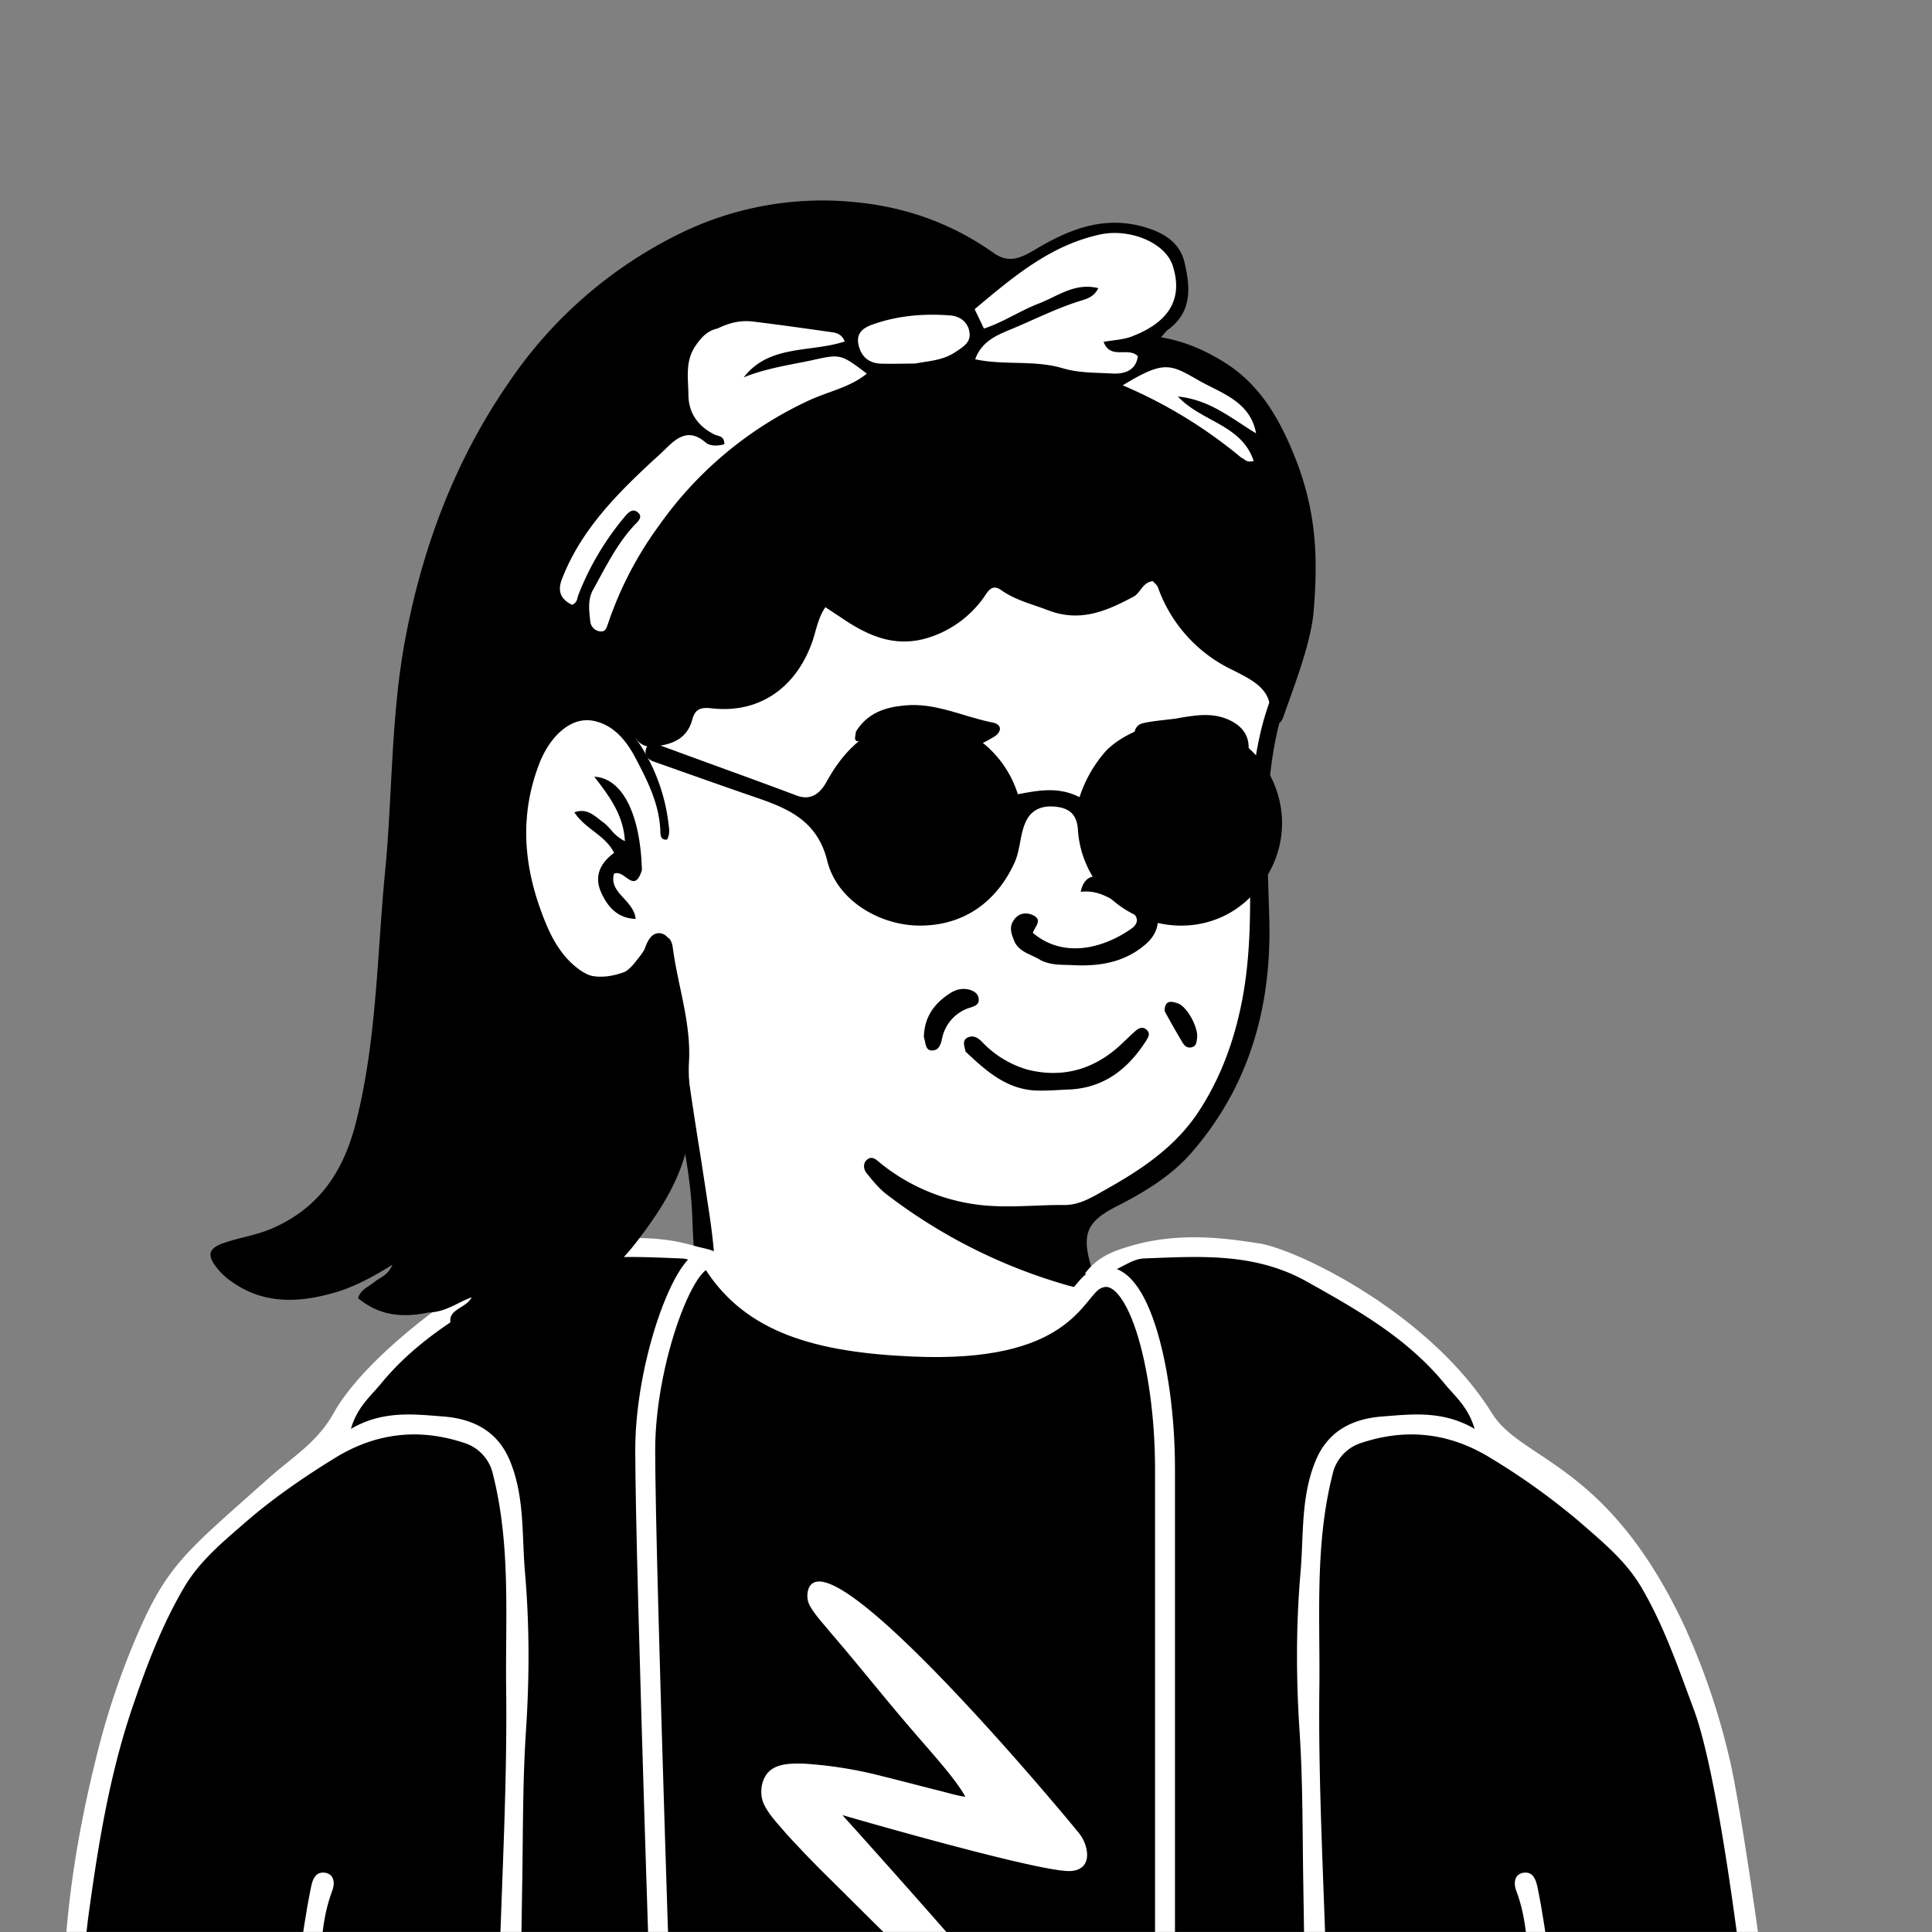 <svg xmlns="http://www.w3.org/2000/svg" viewBox="0 0 1744 1744" fill="none" shape-rendering="auto"><rect x="0" y="0" width="1744" height="1744" fill="#808080" stroke="none"/><mask id="viewboxMask"><rect width="1744" height="1744" rx="0" ry="0" x="0" y="0" fill="#fff" /></mask><g mask="url(#viewboxMask)"><g transform="translate(-174.4 -174.4) scale(1.2)"><g transform="translate(531 487)"><path d="M554 727.7c-99.2 297-363.8 388.6-503.7 19.8-19.3-50.7 31-69.5 66.2-91.9 24.1-15.3 36.8-28.5 35.3-42.2-7-64.4-36.9-243.8-36.9-243.8l-3-5.8s.7-1.6-2.2 1.2c-3 3-9.9 34.2-37 34.2-24.5 0-49.2-10.9-61-86.3C7.2 285.6 9.6 214 40 201c12.5-5.3 24-7.2 35.2-.8 11.3 6.4-13-22 112-126C268.4 6.4 396.7-3.5 448.5 8 500.3 19.5 552 44.8 574.9 98.5c27.8 65-25.9 114.3-14 262.5-2.2 53.6.8 171.2-146.6 210.6-28 7.5-19.3 48.4 22.7 58.4 67 21 117 72.3 117 97.9" fill="#fff"/><path fill-rule="evenodd" clip-rule="evenodd" d="m554 266.2.1-1.4c4.1-36.4 8.2-71.7 27.1-103.4 6.5 4.4 5.7 10 3.7 15.2-19.9 51.2-18 104.4-16.2 157.6l.4 14c2.1 66.4-14.5 126.8-58.7 177.5-15.4 17.6-35.8 29.8-56.5 40.3-21.4 11-25.9 20.1-19.2 43.6l.8 2.6c1.4 3.9 2.8 7.9-1 11.8-4.5 4.6-9.5 3.3-14.8 1.8l-.6-.1a406.4 406.4 0 0 1-137-68.3c-6-4.4-10.8-10.3-15.5-16.1l-.3-.4c-2.5-3-3-7.8.5-10.4 3.3-2.5 5.8-.5 8.7 1.8l1 .9a145.5 145.5 0 0 0 76.3 31.7c13.4 1.4 26.6.9 40 .4 7.4-.3 14.8-.6 22.3-.5 10.2 0 18.7-4.7 26.7-9.2l2.8-1.6c27.8-15.5 54.3-32.8 72.2-60.7 16.1-25 25.9-52.2 31.6-80.9 7.2-36.1 6.6-72.7 6-109.8-.3-12-.5-24.2-.5-36.4ZM50.6 190.8c21.9-1.7 34 11.2 44.3 26.3a140.4 140.4 0 0 1 22.4 61.5c.5 3.7 1 7.6-1.2 11.3-4.5.6-4.9-3-5-5.6-.5-20.7-9.7-38.7-18.9-56.1-6.6-12.5-16.2-24.6-31.4-27.6-17.2-3.5-33 12-40.8 32.2-14.5 37.6-12 74.6 1.4 111 5.8 15.9 13.1 32.1 27.8 43.2 14.8 11.3 32.7 9.3 43.6-5.7l2-2.5c2-2.6 4-5.1 5-8 2.1-5.8 5.4-11.2 11.3-10.4 6.8 1 8 8.3 8.7 14a3661 3661 0 0 0 22 156.7l5.9 38.8c2.6 17.1 5.6 41.7 3.6 52.1a28 28 0 0 0-.3 2.2c-.4 2.8-.6 5-4.2 5.5-4.9.8-7-2-7.7-6.4-2.3-17-3-23.6-4-49.6-.9-25.2-5.6-50-10.4-74.9l-5-27c-5.2-30.8-10.3-62-10.8-97l-2 3c-7.6 11.3-13.7 20.5-24.5 24a40.5 40.5 0 0 1-46.1-12.5 127.8 127.8 0 0 1-28.8-55.8c-8.4-34-9.9-67.1.9-100.6 5.2-16.1 23.7-44.7 42.2-42Zm34.6 127.5c4.4 3.2 8.4 6 12-5.4-1.1-42.2-14.7-69.2-35.8-70.3 11.2 14.6 22 28.8 23 48.5a32.3 32.3 0 0 1-10.7-8.8c-2-2.2-4-4.4-6.5-6l-3-2.4c-4.8-3.6-9.7-7.4-17.8-4.5 3.8 5.8 9 10 14.3 14 6 4.7 12 9.3 15.6 16.5-10.6 7.7-15.2 17.7-9.7 29.9 4.8 10.5 11.9 19.2 25.9 19.8-.6-6.3-4.7-10.9-8.8-15.4-5-5.4-9.7-10.6-7.5-18.6 3.2-1.5 6.2.7 9 2.7Z" fill="#000"/></g><g transform="translate(178 1057)"><path d="M1301.3 694.3S1276 480.8 1263 423.6c-25.7-111.8-73.3-201.4-135.3-220.5-29.6-9.2-39.4-34-47-53.2-3-7.8-5.8-14.7-9.3-19.2C1040 90.7 975 50.5 941 37.3 914.5 27 838.5 20.6 813 30.7c-11.5 4.5-16.2 11-17.6 18.5-1.5.5-3 1.1-4.4 2-3.3 1.8-6 5-9.5 9C768 75.7 745 102.1 653.7 98c-72.5-3.2-120.5-13.8-149-58.3-2.3-3.6-5-4.8-8-4.2a223.7 223.7 0 0 0-163 19C316.2 64 219.4 158.4 218.4 163.7c-2 10.6-25.6 28-55.2 47.6C100.9 252.4 73.6 333 49.3 404.4l-6.6 19.2C31.8 455.2 6.1 692 6.1 692l176 2.3h1119.2Z" fill="#000"/><mask id="bodyVariant08-a" style="mask-type:luminance" maskUnits="userSpaceOnUse" x="453" y="259" width="392" height="433"><path d="m467 692-14-432.5h392V692H467Z" fill="#fff"/></mask><g mask="url(#bodyVariant08-a)"><g transform="translate(396 278)" style="mix-blend-mode:difference"><path d="M204.9 175.7s150.1 43.7 172 42.1c9.5-.6 13.6-7 11.8-16.2a28 28 0 0 0-5.5-12c-2.9-4-186-225.6-203.5-184.5a16 16 0 0 0 .5 12.5c4.3 8 10.8 14.4 16.3 21.3 21.4 24.8 41.6 50.6 63.1 75.3 12.7 14.9 30.5 34.2 37.9 47.7-5.4-.5-15.1-3.5-21.1-4.9-13.5-3.4-27-7-40.5-10.3a313.1 313.1 0 0 0-60.2-9.7c-9.2-.1-20.4-.4-27 7.1-5.2 6.5-6 15.8-2.8 23.3 4 8.3 10.7 15 16.6 22a855 855 0 0 0 29.6 30.9c18.8 18.5 37.3 37.2 56.2 55.5 22 21 43.5 42.3 65 63.7 15.9 15.5 32 30.7 47.9 46.2 4.8 4.7 9.6 9.4 14.8 13.7l5.3 4.2c1.2.8 2.4 1.7 3.9 1.8 2.5-.4 3.3-3.5 3.6-5.7.9-5.8-2.8-10.7-5.6-15.3C358.6 345.7 205 175.7 205 175.7Z" fill="#fff"/></g></g><path d="M1295 694c-6.2-21.3-11.5-73.3-14.9-102-2.4-20.7-19.6-166.5-38.5-217.4-11.6-31.1-22.4-63-39.5-92.1-11.7-20-29.3-34.3-46-48.9a513 513 0 0 0-67-48.2c-30.9-19.2-63.4-23-97.6-11.7a32 32 0 0 0-21.9 24.3c-13.4 53.3-9.1 107.6-9.8 161.6-.8 69.8 3.1 139.5 5.2 209.2 1.8 57.2 0 66.7-.6 125.2h-14.5c-.9-32.2-.4-15.3-.6-47.5-.2-47.6-.8-95.1-1.6-142.7-.6-37.8-.3-75.7-2.8-113.5-2.6-39.6-2.7-79.1.7-118.6 2.5-28.2.1-57 11.3-84.3 9.4-23 28.3-31.8 49.9-33.5 22.4-1.7 45.7-4.8 69.8 9.3-4.8-16.6-15-24.7-22.6-34-28-34.2-65.5-55.5-103.6-76.8-39.3-22-80.7-19-122.6-17.4-6.5.3-12 3.8-17.8 6.7-7.5 4-15.3 7.3-26.6 4.8 9.5-13 22.1-17.3 35.1-21.1 37.1-10.8 73-5.2 95.7-1.8C943 28 1042.7 76 1089.7 151.5c22.3 35.9 85.8 36.4 143.6 157.6a528 528 0 0 1 34.7 100.7c10.9 44 39.5 252.6 39.5 284.2H1295ZM15.3 694c2-6.9 2.7-9.9 3.6-15.7 4.6-28.4 5.5-57.6 8.9-86.3 2.4-20.7 3.3-41.4 6-62 7.2-52.7 15.6-105 32.5-155.4 10.7-31.7 22.4-63 39.5-92.1 11.7-20 29.3-34.3 46-48.9 20.7-18 43.5-33.7 67-48.2 30.9-19.2 63.4-23 97.6-11.7a32 32 0 0 1 21.9 24.3c13.4 53.3 9.1 107.6 9.8 161.6.8 69.8-3.1 139.5-5.2 209.2-1.8 57.2.5 125 .5 125l14.6.2c.9-32.2.4-15.3.6-47.5.2-47.6.8-95.1 1.6-142.7.6-37.8.3-75.7 2.8-113.5 2.6-39.6 2.7-79.1-.7-118.6-2.5-28.2-.1-57-11.3-84.3-9.4-23-28.3-31.8-50-33.5-22.3-1.7-45.6-4.8-69.7 9.3 4.8-16.6 15-24.7 22.6-34 28-34.2 65.5-55.5 103.5-76.8 39.4-22 80.8-19 122.7-17.4 6.5.3 12 3.8 17.8 6.7 7.5 4 2.3 11.5 6.4.7 5.8-15-2-13.2-15-17-37-10.8-74-4-111 .5-7.4 1-14.8 4.4-21.5 8-51.4 27.8-116 77.2-138.6 117.6-12 21.6-30.7 32.8-47.5 47.7C111 252.3 95.3 263.8 74.6 309a573.6 573.6 0 0 0-34.7 100.7c-11 44-19.1 88.6-22.8 134.2-2.7 32.4-7.4 64.8-10.3 97.4-2 22.8-3.5 39.7-3.5 52.6h12Z" fill="#fff"/><path d="M1131.8 694c2-23.7-8-84.7-12.5-115.7-3.3-22.6-3-46-11.4-67.7-2.1-5.4-1.5-12.4 5.3-13.5 6.4-1 9.2 3.5 10.7 10.8 7.8 38.3 11.3 77.2 16 116 3.5 30 7.8 60 8.5 70l-16.6.1ZM193.3 694c1.4-23.6 8-84.7 12.6-115.7 3.3-22.6 3-46 11.4-67.7 2.1-5.4 1.5-12.4-5.3-13.5-6.4-1-9.3 3.5-10.7 10.8-7.8 38.3-11.3 77.2-16 116-3.6 30-5.7 70.1-5.7 70.1h13.7Z" fill="#fff"/><path d="M467.4 694.3S452.7 266.8 452.7 179c0-72.8 36.6-163 52-139.2 28.5 43.8 77.2 58.4 149.7 61.5 115 5 120.9-41.3 136.6-50 31.4-17.6 52.7 66 52.7 141.4V694" stroke="#fff" stroke-width="15"/></g><g transform="translate(266 207)"><path d="M202 925.6c-22 4.7-38.8 1.3-53.3-10.7 1.7-6.4 7.8-8.5 12.3-12.2 4-3.4 10-4.7 13.5-12.9-15 9.2-28.4 16.5-43.2 20.8-28.5 8.3-56.1 9-81-10.6a49.6 49.6 0 0 1-8.8-9.2c-6.4-8.5-4.9-13.4 5.3-17.1 12.6-4.6 26-6.1 38.6-11.9 35.2-15.8 52.7-43.6 61.7-79.2 15.8-62.2 15.8-126.1 22-189.5 5.6-58.3 4.2-117 15.3-175.2 13.3-70 38-134.6 78.2-192.6a331.1 331.1 0 0 1 124.8-109.6 243.8 243.8 0 0 1 138.1-25c37.3 4 70.8 16.4 101.1 37.8 11.6 8.2 20.4 4 30.7-2 25.9-15.6 52.7-26.6 84.1-17 14.3 4.3 25.5 11.8 28.9 26 4.4 18.4 6.2 37.4-12.4 50.9-1.6 1.1-2.7 3-5.3 5.6 18.5 3.2 34 10.2 48.6 19.4 26.3 16.8 40.6 42 51.9 70 16.3 40.7 17.9 75.2 14.4 116.8-2 24-14.7 56.2-22.8 79.5-1.4 4-4 6.2-8.6 6.4-.8-1.1-2.3-2.3-2.2-3 5.2-23-11-30.4-27-38.6a109.1 109.1 0 0 1-56.5-62.3c-.7-1.8-2.6-3.2-3.8-4.7-7.8.8-9.3 8.9-14.6 11.7-20 10.6-39.7 19.5-64 10.3-12.1-4.7-24.8-7.6-35.6-15.3-7.1-5-10 1.3-13 5.5a80.5 80.5 0 0 1-42.6 30.6c-25.2 7.5-45.7-2.3-65.5-15.9l-11.1-7.3c-5.4 8-6.8 16.8-9.5 25-11.7 34.4-39.2 55.5-76.6 51-8.2-.9-12 1.1-14 8.5-4 15-15.8 19-29.2 20.3-4.8.7-9.5-1.2-12.4-5a89.1 89.1 0 0 0-21.9-17.5c-24-14.6-38.4-2.6-49.4 17.2-17.1 31-16.5 64.7-12.4 99 2.6 22.2 11 41.3 23.2 59.5 17.2 25.8 40.2 22.9 61.4 11.8 5.1-2.6 7-8 8.7-13.5 1.4-4.5 4.7-8.7 10-8.7 6.5 0 7 6.3 7.6 10.4 3.9 28 13.6 55.3 11.9 84.4-1 17 3.2 33.6.8 51.5C394 822.2 377 848 358 872.8a186.7 186.7 0 0 1-82.1 60.4C261 939 245 943.5 228.6 940c-3.8-.8-8.8-.6-10.2-6.1-1.5-5.8 2.2-8.7 6.2-11.3 3.5-2.3 7.2-4.1 9.6-8.4-10.7 3.8-19.6 11.2-32.2 11.4Z" fill="#000"/><path d="M419 185.5c-7.7 1.6-12.2 6.8-16.5 13-8 11.7-5.4 24.7-5.3 37.2.2 13.5 7.3 23.2 19.2 29.3 3.1 1.6 8 1 7.8 7.5-4.9 1.4-10.7 1.6-14.2-1.4-12.1-10.4-20.8-4.2-29.6 4.5-3.3 3.3-6.8 6.4-10.2 9.5-27.8 25.8-54.2 52.6-68.2 89-3.7 9.8-.2 15.2 7.6 19.2 4.2-1.6 3.8-5 4.9-7.7a209.8 209.8 0 0 1 34.9-58.7c2.7-3.3 5.9-6.2 9.5-3.3 4.3 3.3.8 6.6-2 9.4-13.5 14.4-22 32-31.5 49.1-4.1 7.5-2.9 15.8-2 23.8.4 4 3.7 7.2 7.7 7.4 3.7.4 4.6-2.8 5.6-5.8a271.5 271.5 0 0 1 38.5-74 283.6 283.6 0 0 1 112.8-94c14.3-6.7 30.5-9.6 43.4-20.1-19.7-14.9-19.7-14.9-41.6-10-17.2 3.6-34.6 6.1-51 12.8 19.3-25 50.4-18.5 76-27-2.3-5.6-6.2-6.5-10-7-19.7-2.8-39.4-5.6-59.2-8-8.7-1-17 .6-26.6 5.3ZM612.9 208.6c21.6 4.7 44.3.4 65.7 6.7 12.4 3.7 25 3.3 37.4 4 8.8.5 17.7-1.9 19.3-13-7.2-7.4-20.6 3-25.8-10.8 7.8-1.4 14.7-1.6 21-4 24.4-9.2 40-25.3 31-53.3-5.6-17.5-32.7-28.4-55-23.4-37.6 8.3-65.4 32.2-94 56.1l7 14.6c14.6-4.8 27.3-13.5 41.4-18.9 13.9-5.3 26.9-15.9 44.6-11.5-3 6.3-8.3 8-12.7 9.3-17.6 5.4-33.9 13.6-50.7 20.7-11.7 4.9-24 9.2-29.2 23.5ZM567.9 211.8c10.3-2 20.8-2.3 30.2-8.7 5.6-3.7 11.3-7 10.6-14-.8-8.2-7-13-14.8-13.5-19.6-1.5-39 .1-57.8 6.7-7.4 2.6-13 6.4-10.9 15.7 2.2 9.1 8.1 13.7 17.3 13.9 7.7.2 15.4 0 25.4-.1ZM813.2 282.7c2.3.6 3.4 4 9.2 2.4-9-27.4-39.3-29.4-57-48.5 24.4 2.5 40.6 16.8 58.8 27.7-4.3-24-26.4-30.3-42.8-39.6-21.8-12.5-26.2-15.6-57.5 3.5a357.8 357.8 0 0 1 89.3 54.5Z" fill="#fff"/></g><g transform="translate(791 871)"><path d="M80.7 65.4c-1.1-4.6-2.8-8.8 2-10.8C86.7 53 90 55 93 58a76 76 0 0 0 34.4 21c27 6.7 51-.5 71.2-19.9 3.4-3.2 6.7-6.5 10.2-9.5 2.4-2 5.1-3.2 8-.7 3 2.7 1.5 5.4-.1 8-13.6 21.4-31.7 35.8-58.1 37-8 .3-16.1 1-24.1.8-22.4-.6-38-14.3-53.8-29.3ZM49.3 54.5c.4-15.5 8-25.4 19.7-33 4.7-3 9.4-4 14.5-2.7 3.3 1 6.5 2.7 7 6.6.7 4.3-2.4 5.6-6 6.8a30.5 30.5 0 0 0-21.4 22.9c-1 4.3-2 9-7 9.4-5.9.6-5.2-5.4-6.8-10ZM230.4 35c0-8.8 5.4-7.4 9.7-6 7.2 2.3 16 18.6 14.7 26.5-.4 2.5-.4 5.3-3.3 6.4-3.4 1.3-5.8-.4-7.5-3.1a710 710 0 0 1-13.6-23.9Z" fill="#000"/></g><g transform="translate(653 805)"></g><g transform="translate(901 668)"><path d="M27 199.5c-7.6-4.6-16.3-6-19.8-14.5-1.8-4.5-3.5-9-1.4-13.5 3-6.4 8.9-8.5 15-6 8.6 3.7 1.8 9 .5 13.6C45 199 75 190.2 95.3 176c7.1-5 4.4-10.5-1.6-14.1-11.2-6.7-21.4-15.5-36.4-13.7 2.5-12.3 10.3-12.6 17-11.2A67.4 67.4 0 0 1 108 154c10.4 10.2 9.5 23.6-1.5 33.3-16 14.2-35.7 17.2-55.9 16-7.4-.3-15.4.3-23.5-3.7Z" fill="#000"/></g><g transform="translate(610 680)"><path d="M419.6 111c-4.2-9.5-9.9-15.2-19.8-15.7-6-.3-7-5.1-8.9-9.8 2-1.5 3.5-3.7 5.3-3.8 21.1-1.7 42.4-1.8 63.5-.1 6 .4 9.3 8 3.2 10.4-10 4-12.5 13.2-18.5 19.8-8.2 9-15.2 9.1-24.8-.8ZM228.6 81.4c12.2.7 23.1 1 34 2 3.6.3 8 1.8 8 6.7 0 5.6-4.6 5.2-8.3 5.1-6.3 0-9.7 2.7-12.5 8.6-3.4 7.4-6.9 15.3-18 14.8-10.5-.5-15.1-7.2-18.1-15.2-2.2-5.7-5-8.4-11-8.2-3.4.1-7.1-.2-7.5-4.9-.4-5 3-6 7-7.2a67.9 67.9 0 0 1 26.4-1.7Z" fill="#000"/></g><g transform="translate(610 680)"><path d="M266 18.1A80.2 80.2 0 0 1 301 62.8c15.8-3 30.7-5.8 46.4 2.2a97.5 97.5 0 0 1 19.8-34.7C382.8 14 418 2 443.5 10.5c26.2 8.8 44.9 26.2 52.7 51.2a75.5 75.5 0 0 1-11.3 67.8c-35.8 51-110.3 37.5-132.4-14-3.6-8.2-5.7-16.9-6.3-25.8-.6-10.5-5.3-15.8-15-17.3-11.9-1.8-21.2 1.8-25.4 13.9-3.3 9.1-3.2 19-7.4 28.2-13.3 29-37.9 47.4-71.8 47.1-28.5-.2-61.4-18-69-48.8-8.4-34-35.5-41.3-62.4-50.6-22.8-7.9-45.5-16-68.2-24-4.7-1.7-7.3-5.4-5.5-10 2.2-5.7 6.8-3.4 10.8-2C66.4 38.8 100.7 51 134.7 63.8c11.8 4.4 18.5-3.2 22.6-10.7 23.3-42.4 58.4-55.5 103-37.2 1.7.6 3.3 1.2 5.7 2.3Z" fill="#000"/></g><g transform="translate(774 657)"><path d="M15 39C23.8 24.6 37 20.4 51.9 19c23.2-2.3 44 8.5 65.9 12.8 8 1.5 6.8 7.5 1.4 10.7-9.4 5.7-19.5 11-31.2 7-22.5-7.6-45.1-12-68.6-4.1-6.2 2-5-2-4.2-6.3ZM255 29c15-2.6 28.7-5.3 42.2 1.5 10.8 5.5 15 14 12.9 25.5-5 3.1-7.5-.4-10.6-2.5-11.6-7.9-23.9-10-37.3-4.6-9.3 3.7-19.2 2.4-29 2.4-4.7 0-8.4-1.8-8.7-7-.4-5.5.9-10.8 6.9-12 7.3-1.7 15-2.2 23.7-3.3Z" fill="#000"/></g><g transform="translate(0 559)"></g></g></g></svg>